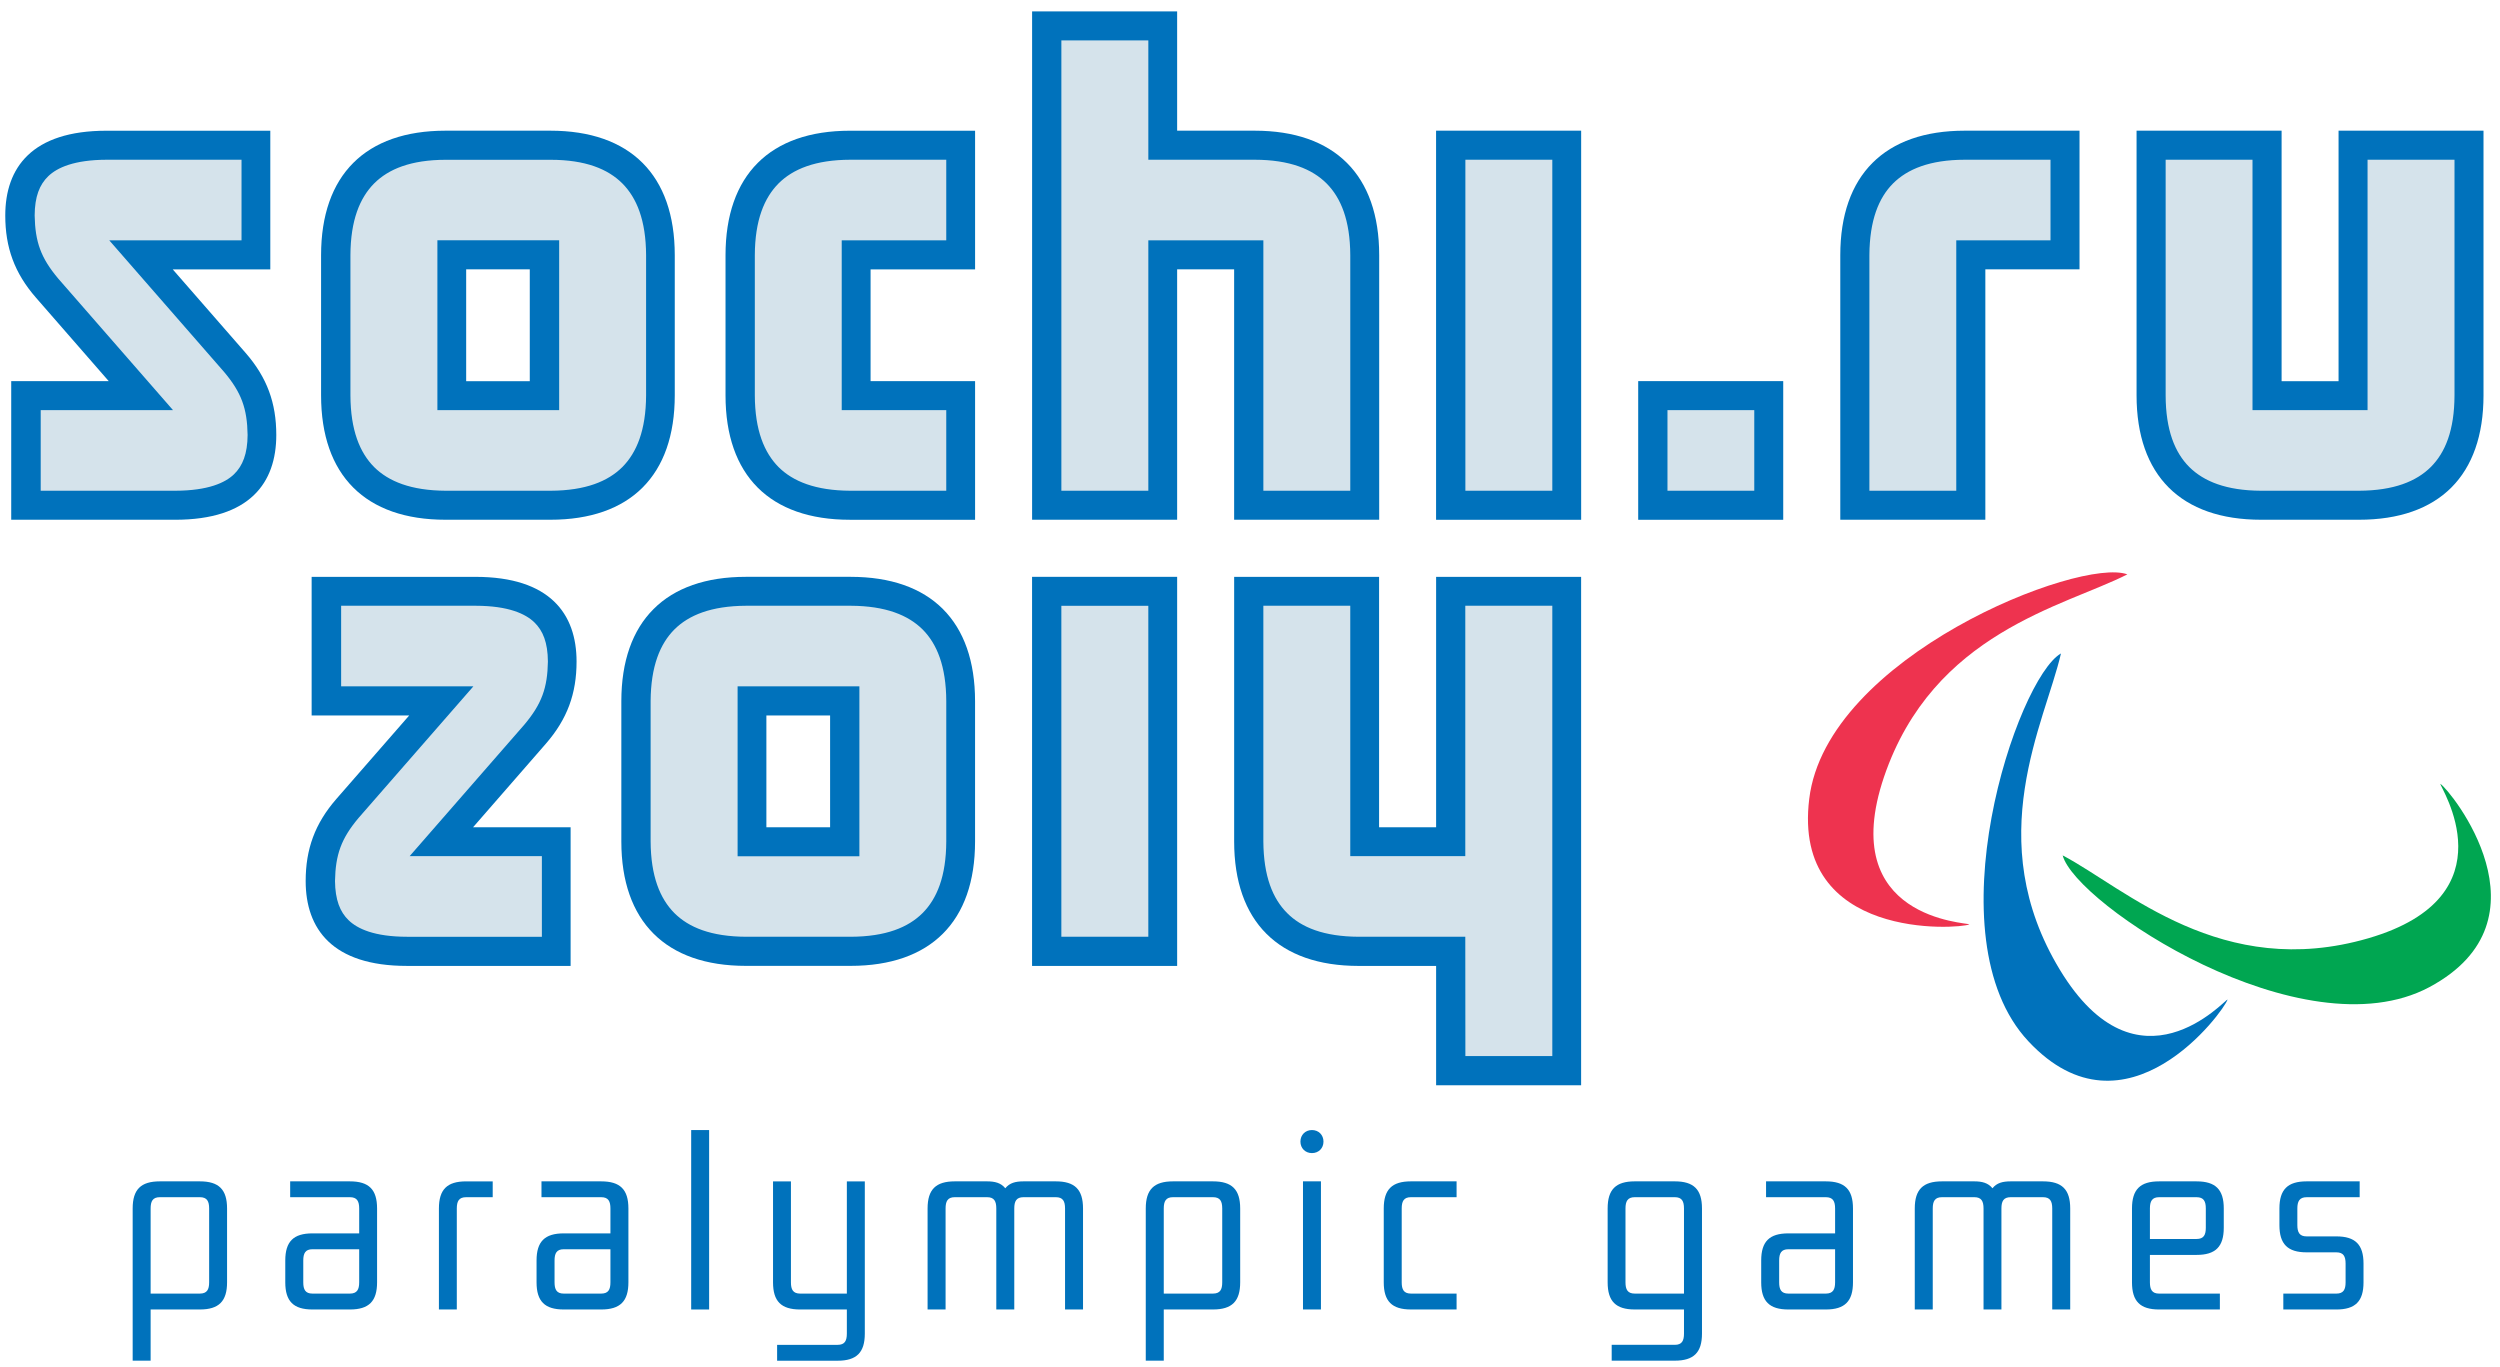 <?xml version="1.0" encoding="UTF-8" standalone="no"?>
<!-- Created with Inkscape (http://www.inkscape.org/) -->

<svg
   xmlns:dc="http://purl.org/dc/elements/1.1/"
   xmlns:cc="http://creativecommons.org/ns#"
   xmlns:rdf="http://www.w3.org/1999/02/22-rdf-syntax-ns#"
   xmlns:svg="http://www.w3.org/2000/svg"
   xmlns="http://www.w3.org/2000/svg"
   xmlns:sodipodi="http://sodipodi.sourceforge.net/DTD/sodipodi-0.dtd"
   xmlns:inkscape="http://www.inkscape.org/namespaces/inkscape"
   width="418.11"
   height="228.543"
   id="svg3431"
   version="1.1"
   inkscape:version="0.48.4 r9939"
   sodipodi:docname="Новый документ 4">
  <defs
     id="defs3" />
  <sodipodi:namedview
     inkscape:document-units="mm"
     id="base"
     pagecolor="#ffffff"
     bordercolor="#666666"
     borderopacity="1.0"
     inkscape:pageopacity="0.0"
     inkscape:pageshadow="2"
     inkscape:zoom="0.49497475"
     inkscape:cx="688.2063"
     inkscape:cy="-30.894613"
     inkscape:current-layer="layer1"
     showgrid="false"
     units="mm"
     inkscape:window-width="1366"
     inkscape:window-height="715"
     inkscape:window-x="-8"
     inkscape:window-y="-8"
     inkscape:window-maximized="1" />
  <g
     inkscape:label="Layer 1"
     inkscape:groupmode="layer"
     id="layer1"
     transform="translate(0,-823.819)">
    <g
       id="g3079"
       transform="matrix(3.062,0,0,-3.062,329.361,978.417)">
      <path
         d="M 0,0 C -0.58,-0.256 -9.699,-0.903 -8.745,6.855 -7.808,14.628 6.046,20.076 8.631,19.118 5.178,17.359 -1.972,15.957 -4.661,8.055 -7.296,0.257 -0.074,0.107 0,0"
         style="fill:#ee334f;fill-opacity:1;fill-rule:nonzero;stroke:none"
         id="path3081"
         inkscape:connector-curvature="0" />
    </g>
    <g
       id="g3083"
       transform="matrix(3.062,0,0,-3.062,372.553,990.97)">
      <path
         d="m 0,0 c -0.18,-0.612 -5.539,-7.998 -10.879,-2.287 -5.346,5.71 -0.619,19.823 1.778,21.185 C -9.972,15.121 -13.487,8.747 -9.156,1.611 -4.887,-5.428 -0.123,0.014 0,0"
         style="fill:#0072bc;fill-opacity:1;fill-rule:nonzero;stroke:none"
         id="path3085"
         inkscape:connector-curvature="0" />
    </g>
    <g
       id="g3087"
       transform="matrix(3.062,0,0,-3.062,408.133,954.909)">
      <path
         d="m 0,0 c 0.541,-0.337 6.294,-7.423 -0.61,-11.11 -6.902,-3.669 -19.322,4.539 -20.019,7.202 3.429,-1.808 8.677,-6.862 16.698,-4.527 C 3.977,-6.13 -0.057,-0.121 0,0"
         style="fill:#00a651;fill-opacity:1;fill-rule:nonzero;stroke:none"
         id="path3089"
         inkscape:connector-curvature="0" />
    </g>
    <g
       id="g3091"
       transform="matrix(3.062,0,0,-3.062,92.038,845.675)">
      <path
         d="m 0,0 -5.724,0 c -4.372,0 -6.797,-2.425 -6.797,-6.801 l 0,-7.653 c 0,-4.377 2.425,-6.796 6.797,-6.796 l 5.724,0 c 4.37,0 6.797,2.419 6.797,6.796 l 0,7.653 C 6.797,-2.425 4.37,0 0,0 m -1.122,-13.683 -3.474,0 0,6.11 3.474,0 0,-6.11 z"
         style="fill:#0072bc;fill-opacity:1;fill-rule:nonzero;stroke:none"
         id="path3093"
         inkscape:connector-curvature="0" />
    </g>
    <g
       id="g3095"
       transform="matrix(3.062,0,0,-3.062,163.077,887.56)">
      <path
         d="m 0,0 -5.708,0 0,6.104 5.708,0 0,7.573 -6.833,0 c -4.374,0 -6.798,-2.425 -6.798,-6.801 l 0,-7.654 c 0,-4.376 2.424,-6.795 6.798,-6.795 l 6.833,0"
         style="fill:#0072bc;fill-opacity:1;fill-rule:nonzero;stroke:none"
         id="path3097"
         inkscape:connector-curvature="0" />
    </g>
    <g
       id="g3099"
       transform="matrix(3.062,0,0,-3.062,209.825,845.675)">
      <path
         d="m 0,0 -4.231,0 0,6.517 -7.922,0 0,-27.767 7.922,0 0,13.677 3.113,0 0,-13.677 7.923,0 0,14.449 C 6.805,-2.425 4.373,0 0,0"
         style="fill:#0072bc;fill-opacity:1;fill-rule:nonzero;stroke:none"
         id="path3101"
         inkscape:connector-curvature="0" />
    </g>
    <g
       id="g3103"
       transform="matrix(3.062,0,0,-3.062,41.076,882.839)">
      <path
         d="m 0,0 -3.98,4.562 5.329,0 0,7.573 -8.949,0 c -4.079,0 -5.527,-2.022 -5.527,-4.63 0,-1.744 0.501,-3.141 1.676,-4.488 l 3.974,-4.558 -5.325,0 0,-7.573 8.949,0 c 4.081,0 5.529,2.015 5.529,4.63 C 1.676,-2.74 1.176,-1.35 0,0"
         style="fill:#0072bc;fill-opacity:1;fill-rule:nonzero;stroke:none"
         id="path3105"
         inkscape:connector-curvature="0" />
    </g>
    <path
       d="m 240.175,910.751 24.264,0 0,-65.078 -24.264,0 0,65.078 z"
       style="fill:#0072bc;fill-opacity:1;fill-rule:nonzero;stroke:none"
       id="path3107"
       inkscape:connector-curvature="0" />
    <g
       id="g3109"
       transform="matrix(3.062,0,0,-3.062,227.223,985.364)">
      <path
         d="m 0,0 4.232,0 0,-6.52 7.92,0 0,27.77 -7.92,0 0,-13.678 -3.115,0 0,13.678 -7.916,0 0,-14.449 C -6.799,2.424 -4.372,0 0,0"
         style="fill:#0072bc;fill-opacity:1;fill-rule:nonzero;stroke:none"
         id="path3111"
         inkscape:connector-curvature="0" />
    </g>
    <g
       id="g3113"
       transform="matrix(3.062,0,0,-3.062,142.249,920.29)">
      <path
         d="m 0,0 -5.717,0 c -4.374,0 -6.802,-2.425 -6.802,-6.794 l 0,-7.662 c 0,-4.369 2.428,-6.793 6.802,-6.793 l 5.717,0 c 4.381,0 6.801,2.424 6.801,6.793 l 0,7.662 C 6.801,-2.425 4.381,0 0,0 m -1.117,-13.68 -3.48,0 0,6.109 3.48,0 0,-6.109 z"
         style="fill:#0072bc;fill-opacity:1;fill-rule:nonzero;stroke:none"
         id="path3115"
         inkscape:connector-curvature="0" />
    </g>
    <g
       id="g3117"
       transform="matrix(3.062,0,0,-3.062,56.256,957.436)">
      <path
         d="m 0,0 3.977,4.558 -5.328,0 0,7.572 8.945,0 c 4.077,0 5.525,-2.026 5.525,-4.626 0,-1.746 -0.503,-3.139 -1.677,-4.488 l -3.976,-4.563 5.328,0 0,-7.573 -8.944,0 c -4.076,0 -5.527,2.025 -5.527,4.634 0,1.741 0.501,3.136 1.677,4.486"
         style="fill:#0072bc;fill-opacity:1;fill-rule:nonzero;stroke:none"
         id="path3119"
         inkscape:connector-curvature="0" />
    </g>
    <path
       d="m 172.607,985.366 24.264,0 0,-65.075 -24.264,0 0,65.075 z"
       style="fill:#0072bc;fill-opacity:1;fill-rule:nonzero;stroke:none"
       id="path3121"
       inkscape:connector-curvature="0" />
    <g
       id="g3123"
       transform="matrix(3.062,0,0,-3.062,347.788,845.675)">
      <path
         d="m 0,0 -6.272,0 c -4.37,0 -6.795,-2.425 -6.795,-6.801 l 0,-14.449 7.923,0 0,13.677 5.144,0"
         style="fill:#0072bc;fill-opacity:1;fill-rule:nonzero;stroke:none"
         id="path3125"
         inkscape:connector-curvature="0" />
    </g>
    <path
       d="m 273.979,910.751 24.255,0 0,-23.192 -24.255,0 0,23.192 z"
       style="fill:#0072bc;fill-opacity:1;fill-rule:nonzero;stroke:none"
       id="path3127"
       inkscape:connector-curvature="0" />
    <g
       id="g3129"
       transform="matrix(3.062,0,0,-3.062,391.11,845.675)">
      <path
         d="m 0,0 0,-13.683 -3.111,0 0,13.683 -7.922,0 0,-14.454 c 0,-4.377 2.426,-6.796 6.8,-6.796 l 5.349,0 c 4.378,0 6.801,2.419 6.801,6.796 L 7.917,0"
         style="fill:#0072bc;fill-opacity:1;fill-rule:nonzero;stroke:none"
         id="path3131"
         inkscape:connector-curvature="0" />
    </g>
    <g
       id="g3133"
       transform="matrix(3.062,0,0,-3.062,395.959,850.534)">
      <path
         d="m 0,0 0,-13.677 -6.284,0 0,13.677 -4.744,0 0,-12.868 c 0.003,-1.906 0.507,-3.129 1.292,-3.916 0.789,-0.781 2.01,-1.287 3.919,-1.295 l 5.35,0 c 1.908,0.008 3.137,0.514 3.921,1.295 0.791,0.787 1.29,2.01 1.295,3.916 L 4.749,0 0,0 z m -25.917,-1.294 c -0.782,-0.787 -1.282,-2.01 -1.292,-3.92 l 0,-12.865 4.745,0 0,13.678 5.147,0 0,4.401 -4.684,0 c -1.905,-0.004 -3.129,-0.51 -3.916,-1.294 m -12.321,-16.785 4.741,0 0,4.402 -4.741,0 0,-4.402 z m -11.043,-19.958 -6.283,0 0,13.676 -4.747,0 0,-12.867 c 0.012,-1.912 0.511,-3.13 1.299,-3.918 0.778,-0.785 2.007,-1.287 3.914,-1.294 l 5.817,0 0.005,-6.515 4.748,0 0,24.594 -4.753,0 0,-13.676 z m -22.063,-4.403 4.75,0 0,18.078 -4.75,0 0,-18.078 z m -17.683,13.677 6.652,0 0,-9.28 -6.652,0 0,9.28 z m 6.183,4.402 -5.719,0 c -1.909,-0.009 -3.132,-0.514 -3.916,-1.294 -0.784,-0.788 -1.287,-2.01 -1.299,-3.917 l 0,-7.656 c 0.01,-1.912 0.515,-3.13 1.297,-3.918 0.786,-0.785 2.009,-1.287 3.918,-1.294 l 5.722,0 c 1.907,0.007 3.131,0.509 3.918,1.294 0.784,0.788 1.287,2.006 1.293,3.918 l 0,7.656 c -0.006,1.907 -0.509,3.129 -1.293,3.917 -0.787,0.78 -2.011,1.285 -3.921,1.294 m -16.545,-3.042 c -0.007,1.024 -0.265,1.681 -0.747,2.143 -0.478,0.457 -1.401,0.895 -3.194,0.899 l -7.352,0 0,-4.402 7.223,0 -6.27,-7.186 c -0.951,-1.13 -1.26,-2.003 -1.288,-3.446 0.011,-1.029 0.27,-1.686 0.745,-2.144 0.479,-0.463 1.402,-0.901 3.198,-0.902 l 7.356,0 0,4.404 -7.222,0 6.266,7.184 c 0.946,1.126 1.262,2.005 1.285,3.45 m 0.615,13.726 -6.651,0 0,9.277 6.651,0 0,-9.277 z m -0.466,13.674 -5.724,0 c -1.91,-0.001 -3.132,-0.507 -3.916,-1.291 -0.78,-0.787 -1.288,-2.01 -1.295,-3.92 l 0,-7.654 c 0.007,-1.906 0.512,-3.129 1.295,-3.918 0.784,-0.78 2.012,-1.285 3.916,-1.293 l 5.724,0 c 1.91,0.008 3.133,0.513 3.917,1.293 0.783,0.789 1.289,2.012 1.297,3.918 l 0,7.654 c -0.008,1.91 -0.514,3.133 -1.297,3.92 -0.784,0.784 -2.007,1.29 -3.917,1.291 m 38.929,-18.076 4.747,0 0,12.865 c -0.008,1.91 -0.512,3.133 -1.295,3.92 -0.784,0.784 -2.013,1.29 -3.919,1.294 l -5.816,0 0,6.517 -4.75,0 0,-24.596 4.75,0 0,13.678 6.283,0 0,-13.678 z M -86.79,-1.294 c -0.781,-0.787 -1.29,-2.01 -1.296,-3.92 l 0,-7.654 c 0.006,-1.911 0.515,-3.129 1.296,-3.918 0.785,-0.78 2.013,-1.285 3.921,-1.293 l 5.239,0 0,4.402 -5.71,0 0,9.276 5.71,0 0,4.401 -5.239,0 c -1.908,-0.004 -3.136,-0.51 -3.921,-1.294 m 37.514,-16.785 4.748,0 0,18.079 -4.748,0 0,-18.079 z m -74.071,13.678 7.225,0 0,4.401 -7.358,0 c -1.793,-0.004 -2.714,-0.436 -3.195,-0.897 -0.48,-0.46 -0.74,-1.117 -0.746,-2.146 0.027,-1.447 0.337,-2.318 1.285,-3.446 l 6.272,-7.188 -7.227,0 0,-4.402 7.357,0 c 1.795,0.006 2.723,0.438 3.201,0.899 0.475,0.462 0.736,1.119 0.743,2.147 -0.023,1.439 -0.334,2.317 -1.286,3.444"
         style="fill:#d5e3eb;fill-opacity:1;fill-rule:nonzero;stroke:none"
         id="path3135"
         inkscape:connector-curvature="0" />
    </g>
    <g
       id="g3137"
       transform="matrix(3.062,0,0,-3.062,26.738,1024.042)">
      <path
         d="m 0,0 c -0.395,0 -0.505,-0.224 -0.505,-0.617 l 0,-4.648 2.69,0 c 0.392,0 0.506,0.224 0.506,0.615 l 0,4.033 C 2.691,-0.224 2.577,0 2.185,0 L 0,0 z m -1.486,-8.929 0,8.312 c 0,1.038 0.446,1.482 1.486,1.482 l 2.185,0 c 1.035,0 1.485,-0.444 1.485,-1.482 l 0,-4.033 c 0,-1.036 -0.45,-1.483 -1.485,-1.483 l -2.69,0 0,-2.796"
         style="fill:#0072bc;fill-opacity:1;fill-rule:nonzero;stroke:none"
         id="path3139"
         inkscape:connector-curvature="0" />
    </g>
    <g
       id="g3141"
       transform="matrix(3.062,0,0,-3.062,60.072,1032.748)">
      <path
         d="m 0,0 -2.553,0 c -0.389,0 -0.501,-0.224 -0.501,-0.615 l 0,-1.192 c 0,-0.391 0.112,-0.615 0.501,-0.615 l 2.047,0 c 0.39,0 0.506,0.224 0.506,0.615 L 0,0 z m -4.037,-0.615 c 0,1.036 0.449,1.482 1.484,1.482 l 2.553,0 0,1.359 c 0,0.393 -0.116,0.617 -0.506,0.617 l -3.264,0 0,0.865 3.264,0 c 1.035,0 1.483,-0.444 1.483,-1.482 l 0,-4.033 c 0,-1.036 -0.448,-1.483 -1.483,-1.483 l -2.047,0 c -1.035,0 -1.484,0.447 -1.484,1.483"
         style="fill:#0072bc;fill-opacity:1;fill-rule:nonzero;stroke:none"
         id="path3143"
         inkscape:connector-curvature="0" />
    </g>
    <g
       id="g3145"
       transform="matrix(3.062,0,0,-3.062,73.406,1042.824)">
      <path
         d="m 0,0 0,5.516 c 0,1.038 0.445,1.482 1.482,1.482 l 1.456,0 0,-0.865 -1.456,0 C 1.09,6.133 0.977,5.909 0.977,5.516 L 0.977,0"
         style="fill:#0072bc;fill-opacity:1;fill-rule:nonzero;stroke:none"
         id="path3147"
         inkscape:connector-curvature="0" />
    </g>
    <g
       id="g3149"
       transform="matrix(3.062,0,0,-3.062,102.091,1032.748)">
      <path
         d="m 0,0 -2.55,0 c -0.39,0 -0.502,-0.224 -0.502,-0.615 l 0,-1.192 c 0,-0.391 0.112,-0.615 0.502,-0.615 l 2.045,0 C -0.111,-2.422 0,-2.198 0,-1.807 L 0,0 z m -4.035,-0.615 c 0,1.036 0.45,1.482 1.485,1.482 l 2.55,0 0,1.359 c 0,0.393 -0.111,0.617 -0.505,0.617 l -3.261,0 0,0.865 3.261,0 c 1.038,0 1.487,-0.444 1.487,-1.482 l 0,-4.033 c 0,-1.036 -0.449,-1.483 -1.487,-1.483 l -2.045,0 c -1.035,0 -1.485,0.447 -1.485,1.483"
         style="fill:#0072bc;fill-opacity:1;fill-rule:nonzero;stroke:none"
         id="path3151"
         inkscape:connector-curvature="0" />
    </g>
    <path
       d="m 115.596,1042.824 3.001,0 0,-30.009 -3.001,0 0,30.009 z"
       style="fill:#0072bc;fill-opacity:1;fill-rule:nonzero;stroke:none"
       id="path3153"
       inkscape:connector-curvature="0" />
    <g
       id="g3155"
       transform="matrix(3.062,0,0,-3.062,144.635,1046.857)">
      <path
         d="m 0,0 c 0,-1.032 -0.449,-1.481 -1.486,-1.481 l -3.304,0 0,0.867 3.304,0 c 0.392,0 0.505,0.222 0.505,0.614 l 0,1.317 -2.546,0 c -1.042,0 -1.486,0.447 -1.486,1.482 l 0,5.516 0.978,0 0,-5.516 c 0,-0.39 0.112,-0.614 0.508,-0.614 l 2.546,0 0,6.13 0.981,0"
         style="fill:#0072bc;fill-opacity:1;fill-rule:nonzero;stroke:none"
         id="path3157"
         inkscape:connector-curvature="0" />
    </g>
    <g
       id="g3159"
       transform="matrix(3.062,0,0,-3.062,171.178,1024.042)">
      <path
         d="m 0,0 c -0.394,0 -0.505,-0.224 -0.505,-0.617 l 0,-5.516 -0.982,0 0,5.516 C -1.487,-0.224 -1.598,0 -1.989,0 l -1.766,0 c -0.391,0 -0.502,-0.224 -0.502,-0.617 l 0,-5.516 -0.983,0 0,5.516 c 0,1.038 0.451,1.482 1.485,1.482 l 1.766,0 c 0.419,0 0.757,-0.082 0.993,-0.377 0.239,0.295 0.56,0.377 0.996,0.377 l 1.764,0 c 1.037,0 1.486,-0.444 1.486,-1.482 l 0,-5.516 -0.982,0 0,5.516 C 2.268,-0.224 2.156,0 1.764,0"
         style="fill:#0072bc;fill-opacity:1;fill-rule:nonzero;stroke:none"
         id="path3161"
         inkscape:connector-curvature="0" />
    </g>
    <g
       id="g3163"
       transform="matrix(3.062,0,0,-3.062,196.176,1024.042)">
      <path
         d="m 0,0 c -0.391,0 -0.504,-0.224 -0.504,-0.617 l 0,-4.648 2.687,0 c 0.396,0 0.506,0.224 0.506,0.615 l 0,4.033 C 2.689,-0.224 2.579,0 2.183,0 L 0,0 z m -1.487,-8.929 0,8.312 c 0,1.038 0.452,1.482 1.487,1.482 l 2.183,0 c 1.038,0 1.487,-0.444 1.487,-1.482 l 0,-4.033 c 0,-1.036 -0.449,-1.483 -1.487,-1.483 l -2.687,0 0,-2.796"
         style="fill:#0072bc;fill-opacity:1;fill-rule:nonzero;stroke:none"
         id="path3165"
         inkscape:connector-curvature="0" />
    </g>
    <path
       d="m 217.917,1021.393 3.004,0 0,21.431 -3.004,0 0,-21.431 z m 1.498,-8.581 c 1.118,0 1.929,0.818 1.929,1.933 0,1.112 -0.812,1.923 -1.929,1.923 -1.109,0 -1.926,-0.812 -1.926,-1.923 0,-1.115 0.818,-1.933 1.926,-1.933"
       style="fill:#0072bc;fill-opacity:1;fill-rule:nonzero;stroke:none"
       id="path3167"
       inkscape:connector-curvature="0" />
    <g
       id="g3169"
       transform="matrix(3.062,0,0,-3.062,231.424,1025.931)">
      <path
         d="m 0,0 c 0,1.037 0.448,1.482 1.484,1.482 l 2.494,0 0,-0.865 -2.494,0 C 1.093,0.617 0.981,0.393 0.981,0 l 0,-4.034 c 0,-0.39 0.112,-0.614 0.503,-0.614 l 2.494,0 0,-0.868 -2.494,0 C 0.448,-5.516 0,-5.069 0,-4.034"
         style="fill:#0072bc;fill-opacity:1;fill-rule:nonzero;stroke:none"
         id="path3171"
         inkscape:connector-curvature="0" />
    </g>
    <g
       id="g3173"
       transform="matrix(3.062,0,0,-3.062,273.403,1024.042)">
      <path
         d="m 0,0 c -0.391,0 -0.506,-0.224 -0.506,-0.617 l 0,-4.033 c 0,-0.391 0.115,-0.615 0.506,-0.615 l 2.689,0 0,4.648 C 2.689,-0.224 2.578,0 2.187,0 L 0,0 z m 3.672,-7.45 c 0,-1.032 -0.449,-1.479 -1.485,-1.479 l -3.447,0 0,0.865 3.447,0 c 0.391,0 0.502,0.222 0.502,0.614 l 0,1.317 -2.689,0 c -1.035,0 -1.481,0.447 -1.481,1.483 l 0,4.033 c 0,1.038 0.446,1.482 1.481,1.482 l 2.187,0 c 1.036,0 1.485,-0.444 1.485,-1.482"
         style="fill:#0072bc;fill-opacity:1;fill-rule:nonzero;stroke:none"
         id="path3175"
         inkscape:connector-curvature="0" />
    </g>
    <g
       id="g3177"
       transform="matrix(3.062,0,0,-3.062,306.909,1032.748)">
      <path
         d="m 0,0 -2.551,0 c -0.393,0 -0.504,-0.224 -0.504,-0.615 l 0,-1.192 c 0,-0.391 0.111,-0.615 0.504,-0.615 l 2.045,0 C -0.115,-2.422 0,-2.198 0,-1.807 L 0,0 z m -4.036,-0.615 c 0,1.036 0.446,1.482 1.485,1.482 l 2.551,0 0,1.359 c 0,0.393 -0.115,0.617 -0.506,0.617 l -3.265,0 0,0.865 3.265,0 c 1.035,0 1.483,-0.444 1.483,-1.482 l 0,-4.033 c 0,-1.036 -0.448,-1.483 -1.483,-1.483 l -2.045,0 c -1.039,0 -1.485,0.447 -1.485,1.483"
         style="fill:#0072bc;fill-opacity:1;fill-rule:nonzero;stroke:none"
         id="path3179"
         inkscape:connector-curvature="0" />
    </g>
    <g
       id="g3181"
       transform="matrix(3.062,0,0,-3.062,336.276,1024.042)">
      <path
         d="m 0,0 c -0.395,0 -0.506,-0.224 -0.506,-0.617 l 0,-5.516 -0.977,0 0,5.516 C -1.483,-0.224 -1.596,0 -1.985,0 l -1.767,0 c -0.392,0 -0.505,-0.224 -0.505,-0.617 l 0,-5.516 -0.982,0 0,5.516 c 0,1.038 0.45,1.482 1.487,1.482 l 1.767,0 c 0.416,0 0.751,-0.082 0.99,-0.377 0.237,0.295 0.558,0.377 0.995,0.377 l 1.764,0 c 1.04,0 1.487,-0.444 1.487,-1.482 l 0,-5.516 -0.982,0 0,5.516 C 2.269,-0.224 2.158,0 1.764,0"
         style="fill:#0072bc;fill-opacity:1;fill-rule:nonzero;stroke:none"
         id="path3183"
         inkscape:connector-curvature="0" />
    </g>
    <g
       id="g3185"
       transform="matrix(3.062,0,0,-3.062,359.56,1031.031)">
      <path
         d="m 0,0 2.547,0 c 0.394,0 0.506,0.222 0.506,0.615 l 0,1.05 c 0,0.393 -0.112,0.617 -0.506,0.617 l -2.045,0 C 0.114,2.282 0,2.058 0,1.665 L 0,0 z M 4.034,0.615 C 4.034,-0.421 3.585,-0.87 2.547,-0.87 L 0,-0.87 0,-2.368 c 0,-0.39 0.114,-0.615 0.502,-0.615 l 3.319,0 0,-0.868 -3.319,0 c -1.036,0 -1.481,0.447 -1.481,1.483 l 0,4.033 c 0,1.038 0.445,1.482 1.481,1.482 l 2.045,0 c 1.038,0 1.487,-0.444 1.487,-1.482"
         style="fill:#0072bc;fill-opacity:1;fill-rule:nonzero;stroke:none"
         id="path3187"
         inkscape:connector-curvature="0" />
    </g>
    <g
       id="g3189"
       transform="matrix(3.062,0,0,-3.062,395.284,1038.283)">
      <path
         d="m 0,0 c 0,-1.036 -0.448,-1.483 -1.484,-1.483 l -2.896,0 0,0.868 2.896,0 c 0.393,0 0.505,0.224 0.505,0.615 l 0,1.024 c 0,0.391 -0.112,0.615 -0.505,0.615 l -1.623,0 c -1.036,0 -1.486,0.45 -1.486,1.485 l 0,0.91 c 0,1.037 0.45,1.482 1.486,1.482 l 2.897,0 0,-0.866 -2.897,0 c -0.389,0 -0.507,-0.224 -0.507,-0.616 l 0,-0.91 c 0,-0.394 0.118,-0.614 0.507,-0.614 l 1.623,0 C -0.448,2.51 0,2.06 0,1.024"
         style="fill:#0072bc;fill-opacity:1;fill-rule:nonzero;stroke:none"
         id="path3191"
         inkscape:connector-curvature="0" />
    </g>
  </g>
</svg>
